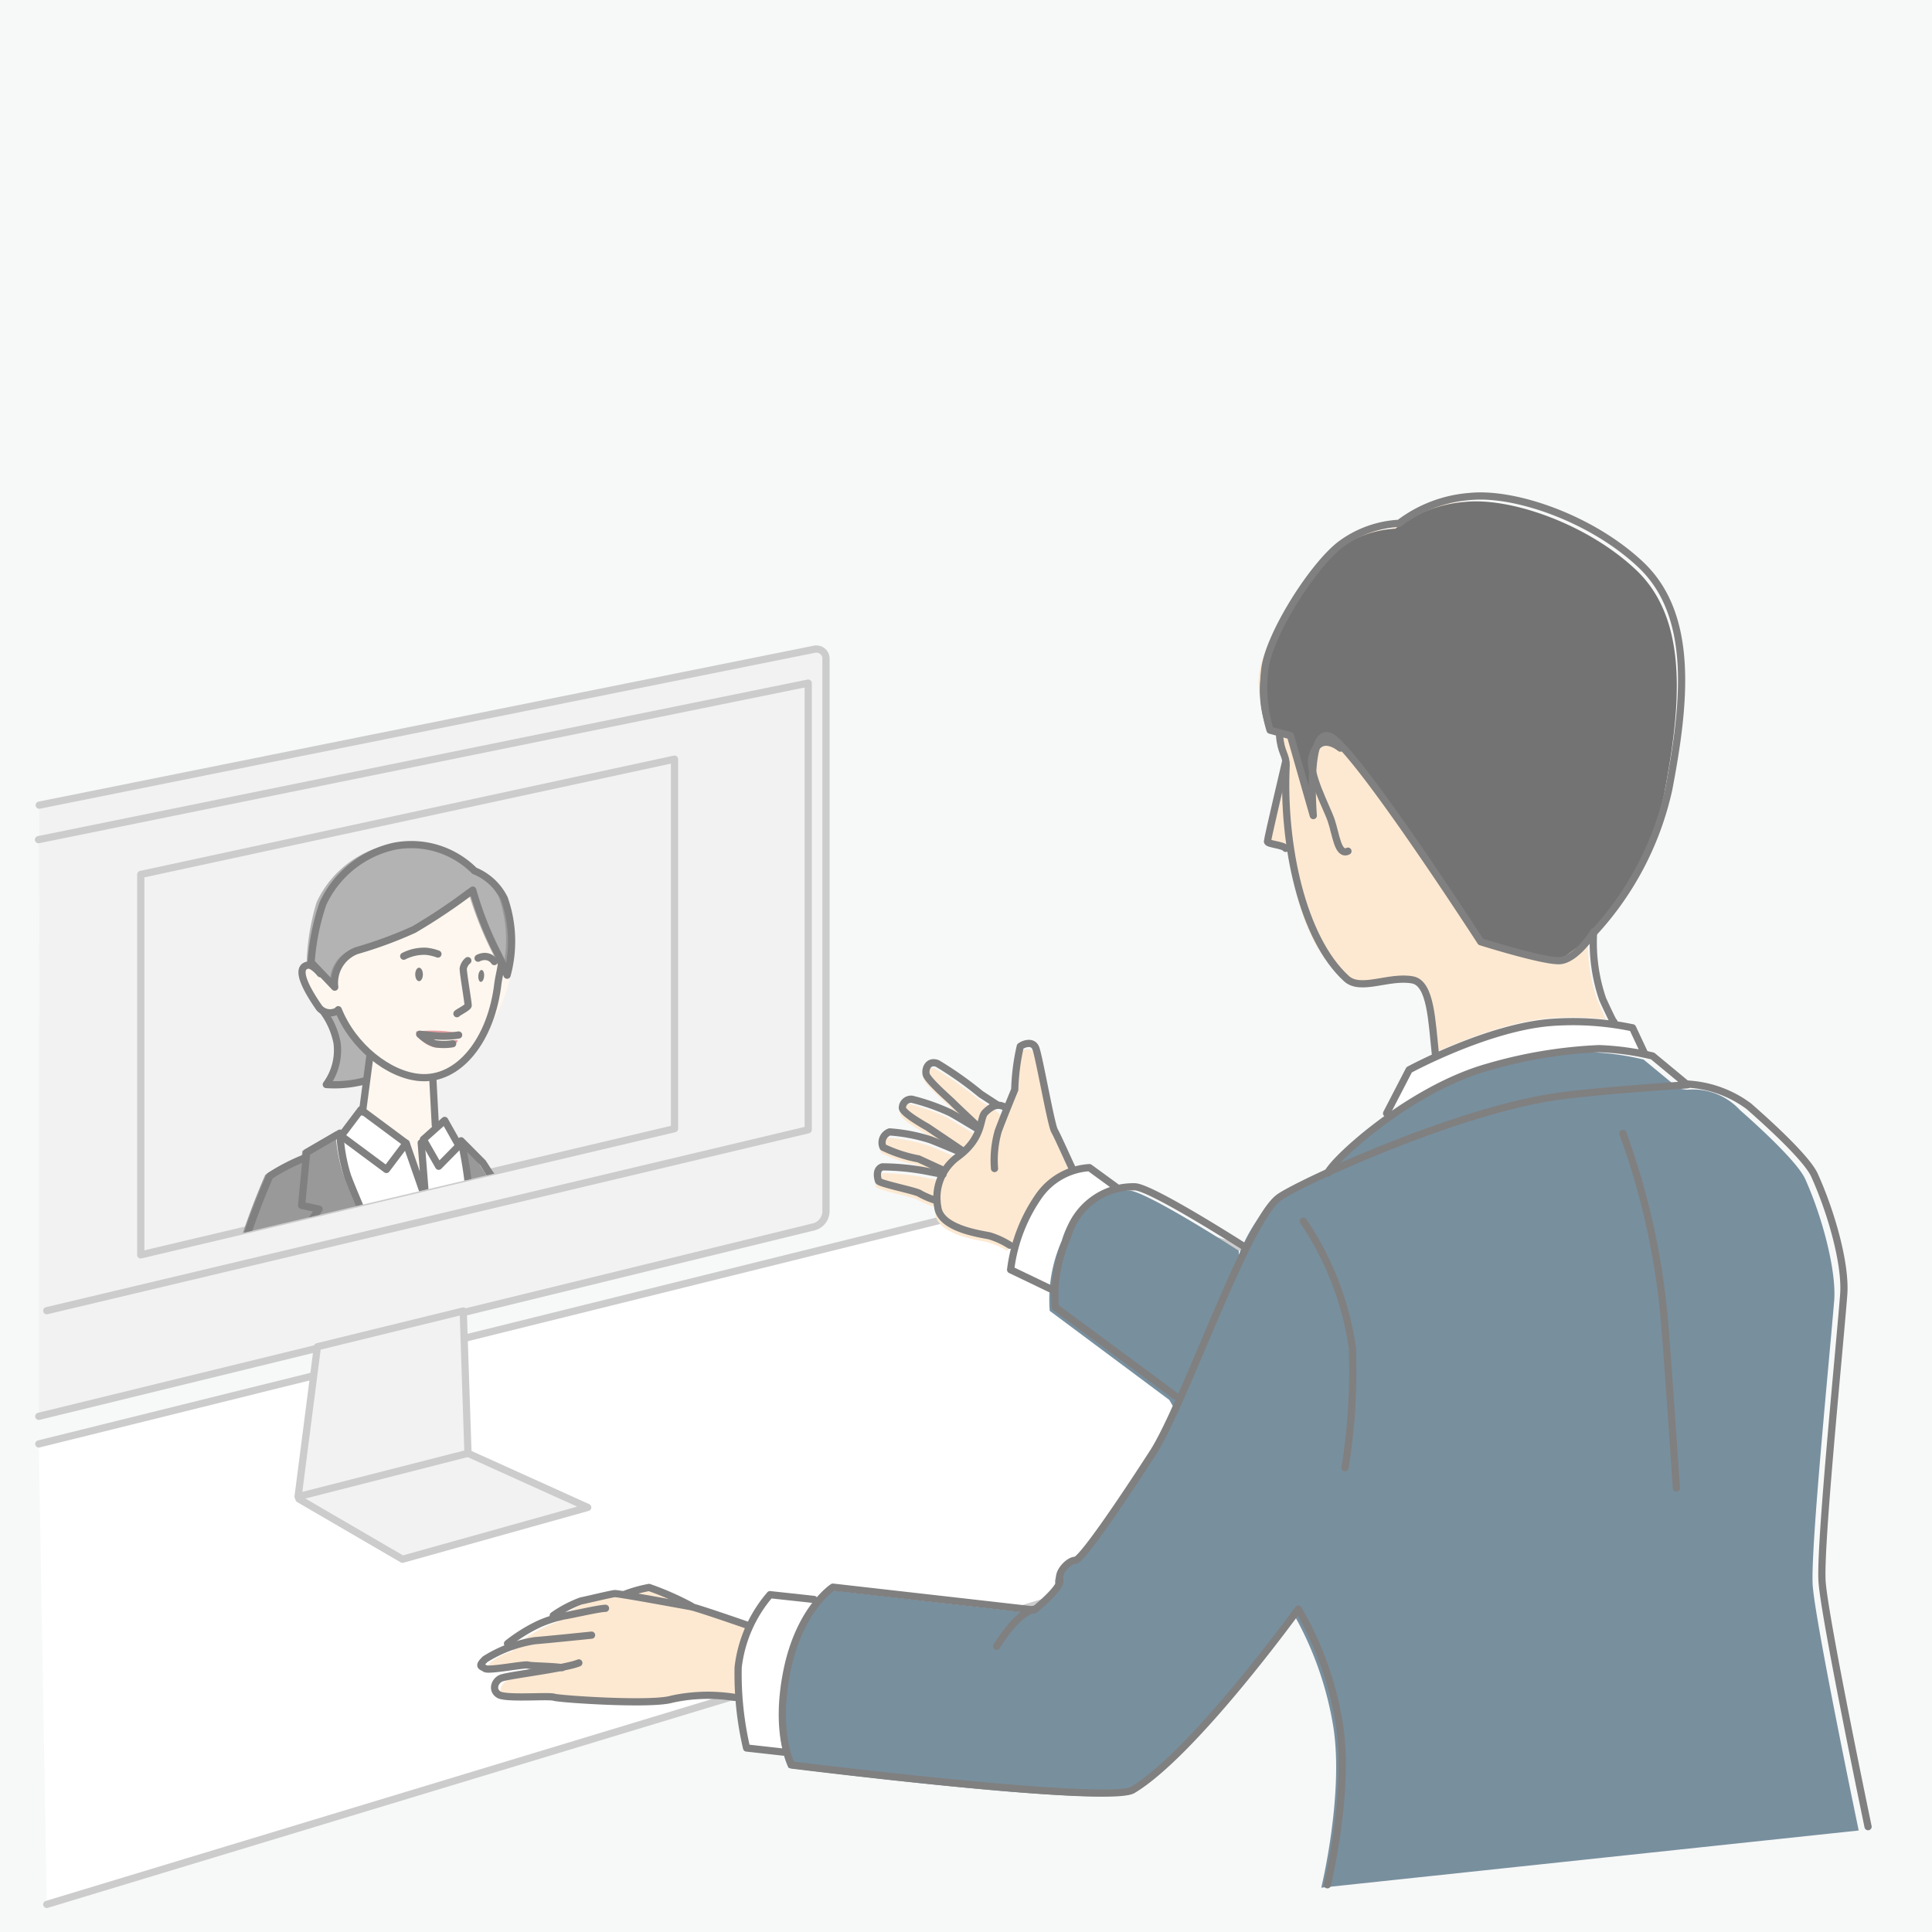 <svg xmlns="http://www.w3.org/2000/svg" xmlns:xlink="http://www.w3.org/1999/xlink" viewBox="0 0 126 126"><defs><style>.cls-1,.cls-10,.cls-9{fill:none;}.cls-2{fill:#f7f8f8;}.cls-3,.cls-7{fill:#fff;}.cls-3,.cls-4,.cls-5{stroke:#ccc;}.cls-10,.cls-3,.cls-4,.cls-5,.cls-9{stroke-linecap:round;stroke-width:0.47px;}.cls-10,.cls-3,.cls-5{stroke-linejoin:round;}.cls-4,.cls-5{fill:#f2f2f2;}.cls-4,.cls-9{stroke-miterlimit:10;}.cls-6{fill:#fde9d2;}.cls-8{fill:#737373;}.cls-10,.cls-9{stroke:gray;}.cls-11{fill:#788f9e;}.cls-12{clip-path:url(#clip-path);}.cls-13{fill:#999;}.cls-14{fill:#fef7ef;}.cls-15{fill:#b3b3b3;}.cls-16{fill:#e39da0;}.cls-17{fill:gray;}</style><clipPath id="clip-path"><polygon class="cls-1" points="44.09 73.73 9.28 81.96 9.28 57.15 44.09 49.63 44.09 73.73"/></clipPath></defs><g id="レイヤー_2" data-name="レイヤー 2"><g id="レイヤー_1-2" data-name="レイヤー 1"><rect class="cls-2" width="126" height="126"/><polyline class="cls-3" points="2.53 94.17 68.42 77.82 113.73 90.66 3.05 124.2"/><path class="cls-4" d="M2.56,52.51,53.12,42.34a.63.63,0,0,1,.75.67V79a1.07,1.07,0,0,1-.75,1L2.53,92.37"/><polyline class="cls-5" points="2.51 54.76 52.71 44.55 52.71 73.68 3.05 85.48"/><polygon class="cls-5" points="43.99 73.61 9.18 81.84 9.18 57.03 43.99 49.51 43.99 73.61"/><polyline class="cls-5" points="19.5 97.76 26.25 101.69 38.33 98.31 30.52 94.78"/><polygon class="cls-5" points="30.52 94.78 19.44 97.61 20.7 87.83 30.21 85.5 30.52 94.78"/><path class="cls-6" d="M49.23,106.08s-3.27-1.14-3.72-1.22h0a18.48,18.48,0,0,0-2.75-1.22,8.67,8.67,0,0,0-1.64.48l-.1-.05-.5-.06c-.23,0-1.94.43-2.2.48a8,8,0,0,0-1.81,1l-.11.28a5.91,5.91,0,0,0-.79.3,10.89,10.89,0,0,0-2.08,1.29l-.11.33a4.41,4.41,0,0,0-1.39.69c-.45.47-.21.45,0,.61s2.46-.35,2.79-.23,1.46.06,2.23.16h-.21c-1.45.29-3.45.54-3.78.69s-.7.73-.14,1.08,3.25,0,3.61.17,6.4.52,7.69.12a10.9,10.9,0,0,1,4.08-.11Z"/><path class="cls-7" d="M53,104.35,50.1,104A8.82,8.82,0,0,0,48,108.78a21.23,21.23,0,0,0,.55,5.26l2.51.28Z"/><path class="cls-6" d="M104.88,66.67s0,.2-.72-1.49a11.31,11.31,0,0,1-.58-4.39l.34-.38A20,20,0,0,0,108,51.86c1-5.56,1.68-11.34-1.8-14.67-3.12-3-8-4.73-10.95-4.44a8.44,8.44,0,0,0-4.52,1.75,6.75,6.75,0,0,0-3.7,1.35c-1.8,1.34-4.7,6-4.94,8.23a5.35,5.35,0,0,0,.53,2.73l.45-.15c.09,1.14.8,2.56.77,3.27l0-.21s-1.15,5-1.15,5.18.94.21,1.17.44l.23.33c.44,3.49,1.53,6.69,3.66,8.17,1,.72,2.75-.21,4.25.09,1.16.24,1.22,2.71,1.45,4.81,0,0,6-1.58,7.3-1.74S104.88,66.67,104.88,66.67Z"/><path class="cls-7" d="M107.19,68.38l-.76-1.63a19.48,19.48,0,0,0-5.31-.35c-4.18.35-9.26,3.1-9.26,3.1l-1.47,2.84s8.94-3.65,11.57-3.73S107.19,68.38,107.19,68.38Z"/><path class="cls-8" d="M91,34.48a6.94,6.94,0,0,0-3.76,1.35c-1.82,1.34-4.76,6-5,8.23a7,7,0,0,0,.41,3.56l1.61.39,1.28,4.87s-.53-5.47,1-4.94,10.2,13.37,10.2,13.37l4.94,1.34,1.84-1.35a20.18,20.18,0,0,0,5-9.46c1.06-5.55,1.7-11.34-1.82-14.67-3.17-3-8.17-4.73-11.11-4.44A8.55,8.55,0,0,0,91,34.48Z"/><path class="cls-9" d="M93.61,68.72c-.23-2.1-.29-4.57-1.47-4.81-1.53-.3-3.4.77-4.33-.09-2.87-2.62-4.18-8.69-3.93-13.91,0-.71-.34-.8-.43-1.93"/><path class="cls-9" d="M87.41,48.79s-1.36-1.16-1.83.54c-.3,1.06.93,3.27,1.24,4.18s.43,2.32,1.09,2"/><path class="cls-10" d="M83.84,49.7s-1.18,5-1.18,5.18,1,.21,1.19.45"/><path class="cls-10" d="M91.25,34.13a7,7,0,0,0-3.77,1.34c-1.83,1.35-4.78,6-5,8.24a9.59,9.59,0,0,0,.35,3.91l1.33.36,1.49,5.21s-.47-5.7,1.06-5.18,9.86,13.41,9.86,13.41,4.15,1.31,5.17,1.23,2.09-1.7,2.09-1.7a20.18,20.18,0,0,0,5-9.47c1.06-5.55,1.71-11.33-1.83-14.66-3.18-3-8.2-4.74-11.14-4.44A8.68,8.68,0,0,0,91.25,34.13Z"/><path class="cls-10" d="M103.93,60.77a11.4,11.4,0,0,0,.59,4.39c.77,1.69.74,1.49.74,1.49"/><path class="cls-10" d="M90.43,72.61l1.47-2.84S97,67,101.16,66.68a19,19,0,0,1,5.31.35l.76,1.62"/><path class="cls-10" d="M109.62,70.69a7.36,7.36,0,0,1,4.45,1.47c.24.22,3.69,3.19,4.27,4.49,1.11,2.46,2.06,5.83,1.9,7.81-.31,3.92-1.56,16.32-1.41,18.67s3,16,3,16"/><path class="cls-6" d="M65.68,81.57A5.65,5.65,0,0,0,64.36,81c-.53-.12-3.21-.45-3.37-1.86,0,0,0-.1,0-.15l0-.28a5.5,5.5,0,0,1-1.15-.46c-.2-.17-2.65-.64-2.71-.84s-.19-.75.26-.9a15.51,15.51,0,0,1,3.08.31l.87.17,0-.06.11-.2,0,0-1.67-.76a9.05,9.05,0,0,1-2.31-.77.74.74,0,0,1,.43-1,11.46,11.46,0,0,1,2.59.49c.2.06,1.37.56,2,.83l.13.08.16-.14-.14,0-2.25-1.51c-.18-.12-1.65-.92-1.67-1.28A.57.57,0,0,1,59.3,72a13,13,0,0,1,2.45.87C62,73,63,73.65,63.62,74l.07-.09S62.1,72.42,62,72.24s-1.65-1.43-1.73-1.82.18-.93.75-.71a24.64,24.64,0,0,1,2.82,2c.07.06.56.38,1,.65l.66.55c.3-.75.6-1.45.6-1.45a15.05,15.05,0,0,1,.35-2.83c.21-.15.8-.38,1,.09s1,5,1.24,5.41,1.09,2.36,1.14,2.45Z"/><path class="cls-7" d="M68.77,84.23l-2.7-1.3a10.71,10.71,0,0,1,1.84-4.82,4.32,4.32,0,0,1,3.3-1.85l1.72,1.26Z"/><path class="cls-11" d="M86.17,123.11s1.46-6,.8-10.4a22,22,0,0,0-2.68-7.58s-6.8,9.38-10.73,11.79c-1.55,1-22.13-1.62-22.13-1.62s-1.09-2-.31-6.12,3-5.48,3-5.48l13.06,1.49s1.79-1.39,1.65-1.91.59-1.26,1-1.27,3-3.76,5-7a27.78,27.78,0,0,0,1.66-3.31l-.23-.4-7.8-5.81a9.42,9.42,0,0,1,.78-4.55,4.45,4.45,0,0,1,4.37-3.3c1.09,0,7.18,3.93,7.18,3.93v.28A10.72,10.72,0,0,1,83,78.31a24.24,24.24,0,0,1,2.81-1.46l.35-.12c0-.53,5.07-5.41,10.36-6.9a30.93,30.93,0,0,1,7.2-1.21,17.4,17.4,0,0,1,3.47.48L109.49,71l.53.07a4.17,4.17,0,0,1,3.46,1.33c.25.22,3.67,3.2,4.25,4.49,1.11,2.47,2,5.83,1.9,7.82-.32,3.92-1.56,16.32-1.41,18.67s3,16,3,16Z"/><path class="cls-10" d="M81.17,81.32S75.05,77.4,74,77.4a4.45,4.45,0,0,0-4.39,3.29,9.42,9.42,0,0,0-.79,4.56l7.85,5.8"/><path class="cls-10" d="M53.08,104.31,50.22,104a8.82,8.82,0,0,0-2.08,4.74,21.23,21.23,0,0,0,.55,5.26l2.51.28"/><path class="cls-10" d="M86.63,76.49c0-.52,5.11-5.41,10.42-6.9a30.48,30.48,0,0,1,7.24-1.2,17.56,17.56,0,0,1,3.49.48l2.27,1.88s-5.38.35-8.23.72c-6.58.85-16.93,5.61-18.37,6.6-2.14,1.49-6.17,13.44-8.27,16.69s-4.65,7-5.06,7-1.15.75-1,1.27S67.45,105,67.45,105l-13.13-1.49s-2.18,1.4-3,5.48.31,6.12.31,6.12,20.69,2.57,22.25,1.62c4-2.4,10.79-11.79,10.79-11.79a21.7,21.7,0,0,1,2.69,7.58c.67,4.37-.79,10.4-.79,10.4"/><path class="cls-10" d="M68.62,84.11l-2.71-1.3A10.71,10.71,0,0,1,67.75,78a4.36,4.36,0,0,1,3.3-1.85l1.73,1.26"/><path class="cls-10" d="M105.84,73.92a47.59,47.59,0,0,1,2.71,12.22c.2,2.3.78,10.91.78,10.91"/><path class="cls-10" d="M85,79.64a19.8,19.8,0,0,1,3.2,8.28,40,40,0,0,1-.48,7.8"/><path class="cls-10" d="M65,107.37s1.28-2.17,2.44-2.42"/><path class="cls-10" d="M47.91,110.7a11.11,11.11,0,0,0-4.08.11c-1.29.41-7.32,0-7.69-.12s-3.14.12-3.61-.17-.28-.88.14-1.07,4.17-.62,5.08-1"/><path class="cls-10" d="M36.66,108.76c-.77-.11-2-.1-2.23-.17s-2.55.39-2.79.23-.49-.13,0-.61A8.56,8.56,0,0,1,34.89,107c1-.08,3.69-.36,3.69-.36"/><path class="cls-10" d="M48.76,106s-3.27-1.14-3.72-1.22-4.72-.87-4.95-.85-1.94.43-2.2.48a7.81,7.81,0,0,0-1.81.95"/><path class="cls-10" d="M39.49,104.89c-.41,0-2.2.42-2.67.49a8.17,8.17,0,0,0-1.64.52,10.59,10.59,0,0,0-2.08,1.29"/><path class="cls-10" d="M45.08,104.74a19,19,0,0,0-2.75-1.21,9,9,0,0,0-1.65.47"/><path class="cls-10" d="M65.86,81.21a5.36,5.36,0,0,0-1.32-.61c-.53-.12-3.21-.45-3.38-1.87a3.3,3.3,0,0,1,1.29-3.28c1.72-1.26,1.42-2.51,1.79-2.89.53-.53.93-.6,1.41-.29"/><path class="cls-10" d="M64.86,76.21a6.92,6.92,0,0,1,.24-2.44c.35-.94,1.08-2.71,1.08-2.71a14.24,14.24,0,0,1,.36-2.82c.2-.15.79-.38,1,.09s1,5,1.23,5.41,1.09,2.35,1.15,2.44"/><path class="cls-10" d="M61.11,78.31A5.61,5.61,0,0,1,60,77.85c-.2-.18-2.65-.65-2.71-.84s-.2-.75.25-.91a16.1,16.1,0,0,1,3.08.32l.88.17"/><path class="cls-10" d="M61.58,76.35l-1.67-.77a9.18,9.18,0,0,1-2.32-.76.74.74,0,0,1,.43-1,11.25,11.25,0,0,1,2.59.49c.2.06,1.37.55,2,.82"/><path class="cls-10" d="M62.77,75.05l-2.25-1.52c-.18-.11-1.65-.92-1.67-1.27a.57.57,0,0,1,.63-.57,14,14,0,0,1,2.45.86c.22.1,1.28.75,1.87,1.1"/><path class="cls-10" d="M63.87,73.55s-1.59-1.49-1.75-1.66-1.64-1.44-1.72-1.83.17-.92.74-.7a23.65,23.65,0,0,1,2.83,2l1,.65"/><g class="cls-12"><path class="cls-13" d="M20.29,62.62l1.54,1.62a2.25,2.25,0,0,1,1.42-2.41A28.51,28.51,0,0,0,27,60.49a40.65,40.65,0,0,0,3.83-2.57,22.82,22.82,0,0,0,1.53,3.91,13.29,13.29,0,0,1,.71,1.6,8.39,8.39,0,0,0-.18-5,3.78,3.78,0,0,0-1.95-1.82A5.82,5.82,0,0,0,25.71,55a6.72,6.72,0,0,0-4.65,3.75A15,15,0,0,0,20.29,62.62Z"/><path class="cls-13" d="M35,96.28c-.33-.7-4.11-6.13-4.31-6.77s-.25-7.76-.28-9.5a26.69,26.69,0,0,0-.65-5.64l1.42,1.43.56.87v-.58a10.91,10.91,0,0,1,1.58,1.53c.3.48.8,7.36,1,8.24s11.19-1.28,11.19-1.28l.37,4.09s-11.76.92-12.3.82l-1.23-.2c.6,3.62,5,7.87,5,7.87"/><path class="cls-13" d="M19.46,95a37.9,37.9,0,0,0,.87-4.42c0-1-1.86-5.14-1.86-5.14s-.54,1.39-.84,2.42S17,94.2,17,94.2l0,.23c2,.51,7.49,1.48,7.49,1.48l-1.54,4.57s-9.35-1.94-10.57-3.18c-.73-.74,2.58-14.14,2.92-15.2a48.08,48.08,0,0,1,2-5.48,13.05,13.05,0,0,1,2.24-1.16l.13,0,.05-.4,2.16-1.26a10.73,10.73,0,0,0,.5,2.78c.44,1.28,5.39,12.58,5.48,12.92a31.81,31.81,0,0,1-1.62,7"/><path class="cls-7" d="M23.47,72.59l-1,1.53a6.71,6.71,0,0,0,.25,2.56c.41,1.28,5.7,12.84,5.7,13l-.8,4.47a9.94,9.94,0,0,0,2.31-.22,16.67,16.67,0,0,0,1.6-1.13L35.07,96S31,90.22,31,89.65s-.14-9.5-.31-10.68S30,74.65,30,74.65l-1-1.58L27.44,74.7l.32,3.51L26.37,74.4Z"/><path class="cls-14" d="M23.63,72.37l.42-3.56,0-.07A7.85,7.85,0,0,1,22,65.84l-.15.12a.91.91,0,0,1-1.09-.24c-.3-.44-1.76-2.53-.78-2.78.35-.09.85.55.85.55l.94.88A2.25,2.25,0,0,1,23.17,62a28.51,28.51,0,0,0,3.75-1.34,40.65,40.65,0,0,0,3.83-2.57A22.82,22.82,0,0,0,32.28,62a13.29,13.29,0,0,1,.71,1.6l0,.16a.19.19,0,0,1,.18,0c.2.14-.52,2-.76,2.35s-.58.55-.6.43l0,.05c-.75,2-2.08,3.4-3.65,3.69l0,.16.07,2.51,0,.61-.67.95L27.64,78l-1.12-3.44Z"/><path class="cls-15" d="M21.17,66.09a5.15,5.15,0,0,1,.87,2,3.79,3.79,0,0,1-.7,2.73,7.66,7.66,0,0,0,2.55-.25L24,68.8,22.06,66Z"/><path class="cls-15" d="M20,62.7l1.54,1.62a2.24,2.24,0,0,1,1.42-2.41,27.67,27.67,0,0,0,3.75-1.35A38.19,38.19,0,0,0,30.49,58,23.21,23.21,0,0,0,32,61.91a13.29,13.29,0,0,1,.71,1.6,8.42,8.42,0,0,0-.18-5,3.74,3.74,0,0,0-2-1.81,5.82,5.82,0,0,0-5.23-1.6,6.73,6.73,0,0,0-4.65,3.74A15.1,15.1,0,0,0,20,62.7Z"/><path class="cls-16" d="M30.06,67.38l-.83-.11a9.82,9.82,0,0,0-2.09,0c-.06.16.48,1,1.42,1.06.61.07,1.28-.26,1.29-.45s-1.17.26-1.57.15a1.21,1.21,0,0,1-.63-.48h1.51A5.13,5.13,0,0,0,30.06,67.38Z"/><path class="cls-10" d="M32.7,62.81c0,.25-.19,1-.22,1.27-.42,3.74-2.56,6.42-5.12,6.19-2-.17-4.33-2-5.3-4.42"/><path class="cls-10" d="M20.29,62.76l1.54,1.62A2.25,2.25,0,0,1,23.25,62,27.19,27.19,0,0,0,27,60.62a38.72,38.72,0,0,0,3.83-2.57A22.79,22.79,0,0,0,32.36,62a13.29,13.29,0,0,1,.71,1.6,8.42,8.42,0,0,0-.18-5,3.74,3.74,0,0,0-1.95-1.81,5.82,5.82,0,0,0-5.23-1.6,6.73,6.73,0,0,0-4.65,3.74A15.1,15.1,0,0,0,20.29,62.76Z"/><path class="cls-10" d="M20.89,63.5s-.5-.64-.85-.55c-1,.24.48,2.34.78,2.78a.93.93,0,0,0,1.09.24"/><line class="cls-10" x1="23.64" y1="72.52" x2="24.13" y2="68.82"/><line class="cls-10" x1="28.23" y1="70.39" x2="28.39" y2="73.38"/><polygon class="cls-10" points="25.2 76.27 22.25 74.08 23.54 72.37 26.49 74.56 25.2 76.27"/><polygon class="cls-10" points="28.61 76.06 29.93 74.72 29 73.07 27.61 74.31 28.61 76.06"/><path class="cls-10" d="M27.27,89.41c-.16-.59-7.46-9.17-7.46-9.17l1-1.38-1.14-.25L20,75.16l2.17-1.26a11,11,0,0,0,.49,2.78c.44,1.28,5.39,12.58,5.49,12.92A18.57,18.57,0,0,1,27,95.42"/><path class="cls-10" d="M35.31,96.31C35,95.6,31.2,90.17,31,89.54s-.25-7.76-.28-9.5a26.69,26.69,0,0,0-.65-5.64l1.42,1.43.56.87"/><path class="cls-10" d="M19.84,75.53a13.05,13.05,0,0,0-2.24,1.16,48.41,48.41,0,0,0-2,5.47C15.3,83.23,12,96.63,12.72,97.37c1.22,1.24,10.57,3.18,10.57,3.18L24.83,96S17,94.6,16.68,94.27"/><path class="cls-10" d="M21.11,66a5.15,5.15,0,0,1,.87,2,3.79,3.79,0,0,1-.7,2.73,7.66,7.66,0,0,0,2.55-.25"/><polyline class="cls-10" points="27.47 74.53 27.76 78.21 26.49 74.56"/><path class="cls-10" d="M30.51,62.65a.88.88,0,0,0-.3.52c0,.34.34,2.28.32,2.41s-.69.46-.73.53"/><path class="cls-10" d="M31.18,62.49a.93.93,0,0,1,.41-.11.75.75,0,0,1,.65.33"/><path class="cls-10" d="M28.56,62.22a3.11,3.11,0,0,0-.77-.18,2.93,2.93,0,0,0-1.46.32"/><path class="cls-10" d="M29.91,67.5a6.1,6.1,0,0,1-1.46.06l-1.08-.11a2.83,2.83,0,0,0,1,.62,3.45,3.45,0,0,0,1.15,0"/><ellipse class="cls-17" cx="27.33" cy="63.55" rx="0.25" ry="0.44"/><ellipse class="cls-17" cx="31.38" cy="63.64" rx="0.39" ry="0.19" transform="translate(-34.36 90.34) rotate(-85.85)"/></g></g></g></svg>